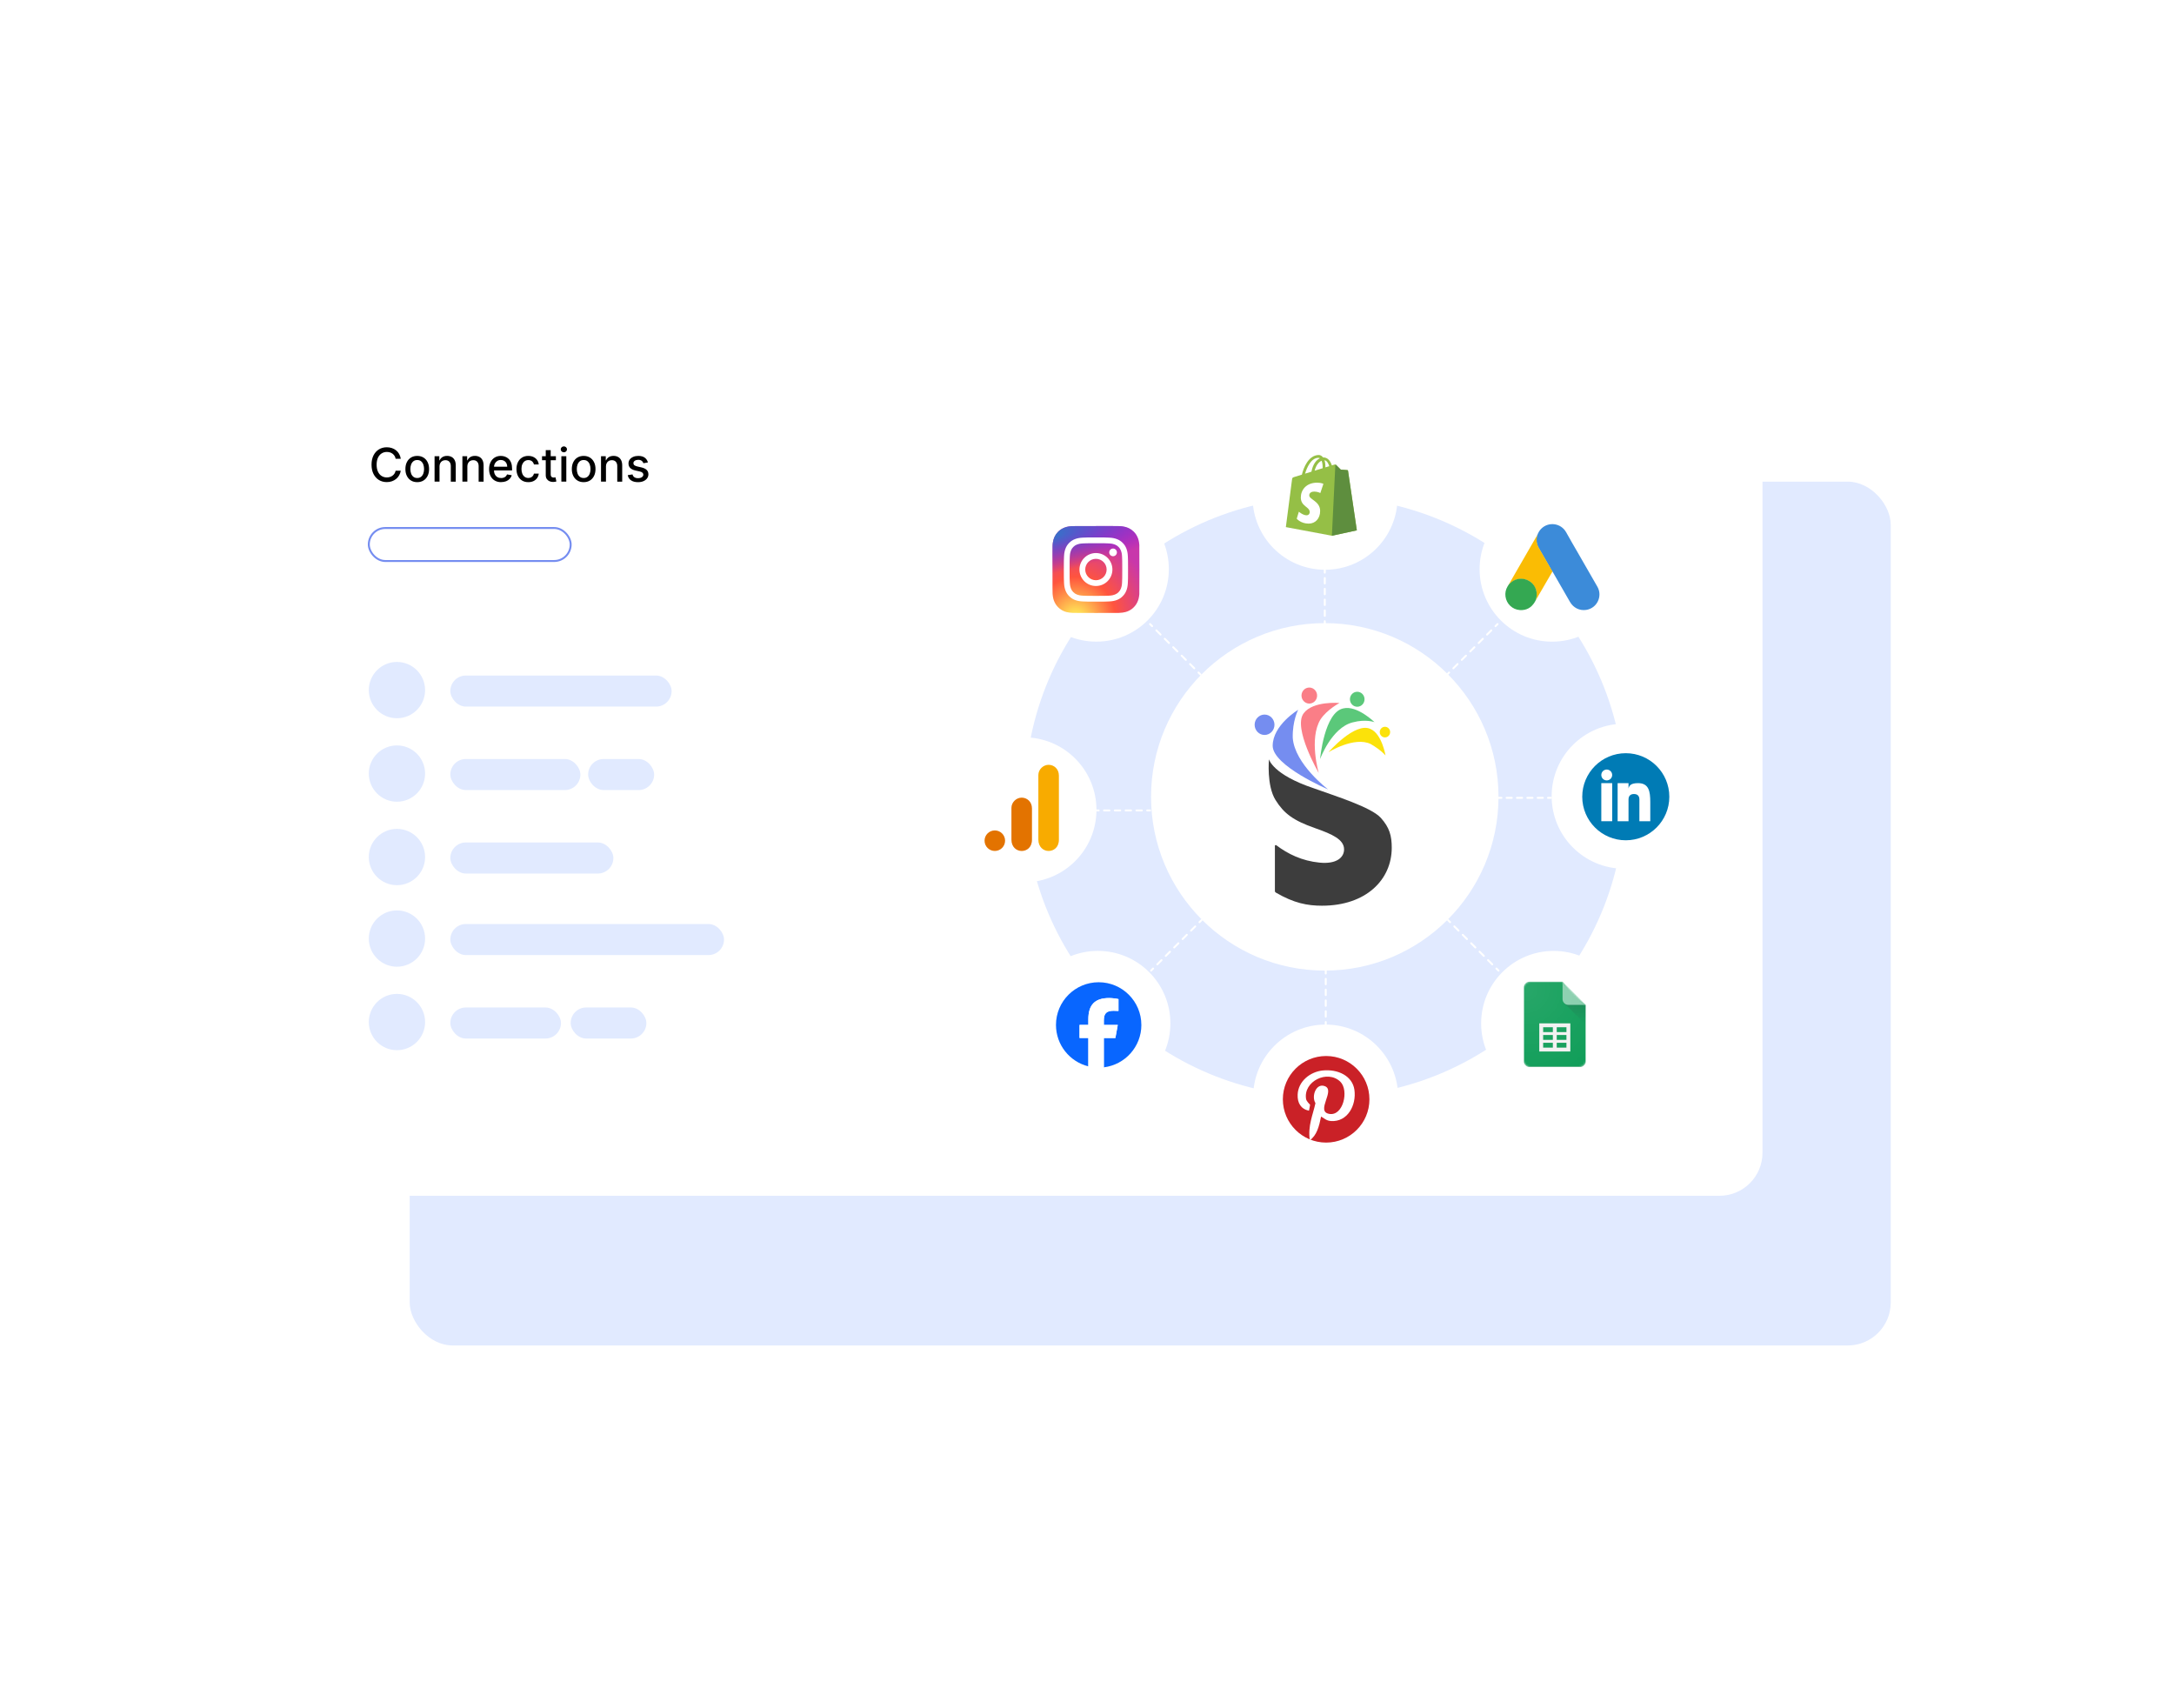 <?xml version="1.0" encoding="UTF-8"?>
<svg id="Layer_1" data-name="Layer 1" xmlns="http://www.w3.org/2000/svg" xmlns:xlink="http://www.w3.org/1999/xlink" viewBox="0 0 1120 880">
  <defs>
    <style>
      .cls-1 {
        fill: #95bf46;
      }

      .cls-1, .cls-2, .cls-3, .cls-4, .cls-5, .cls-6, .cls-7, .cls-8, .cls-9, .cls-10, .cls-11, .cls-12, .cls-13, .cls-14, .cls-15, .cls-16, .cls-17, .cls-18, .cls-19, .cls-20, .cls-21, .cls-22, .cls-23, .cls-24, .cls-25, .cls-26, .cls-27, .cls-28, .cls-29, .cls-30, .cls-31, .cls-32, .cls-33, .cls-34, .cls-35, .cls-36, .cls-37, .cls-38, .cls-39 {
        stroke-width: 0px;
      }

      .cls-40 {
        stroke: #758df0;
        stroke-miterlimit: 10;
      }

      .cls-40, .cls-41, .cls-42, .cls-43, .cls-44 {
        fill: none;
      }

      .cls-45 {
        mask: url(#mask);
      }

      .cls-2 {
        fill: url(#linear-gradient);
      }

      .cls-3 {
        fill: url(#radial-gradient);
      }

      .cls-4 {
        fill: rgba(38, 50, 56, .1);
      }

      .cls-5 {
        fill: #e1eaff;
      }

      .cls-6 {
        fill: #fa7e87;
      }

      .cls-6, .cls-7, .cls-9, .cls-20, .cls-21, .cls-33 {
        fill-rule: evenodd;
      }

      .cls-7 {
        fill: #5bc87a;
      }

      .cls-46 {
        mask: url(#mask-2-2);
      }

      .cls-47 {
        mask: url(#mask-6-2);
      }

      .cls-48 {
        mask: url(#mask-4-2);
      }

      .cls-8 {
        fill: #3c8bd9;
      }

      .cls-9 {
        fill: #758df0;
      }

      .cls-10 {
        fill: #0f9d58;
      }

      .cls-41, .cls-42, .cls-43, .cls-44 {
        stroke: #fff;
        stroke-linecap: round;
        stroke-linejoin: round;
      }

      .cls-11 {
        fill: #000;
      }

      .cls-12 {
        fill: #fabc04;
      }

      .cls-42 {
        stroke-dasharray: 0 0 3.07 3.07;
      }

      .cls-43 {
        stroke-dasharray: 0 0 2.78 2.78;
      }

      .cls-13 {
        fill: url(#radial-gradient-2);
      }

      .cls-14 {
        fill: url(#radial-gradient-3);
      }

      .cls-15 {
        fill: #007bb5;
      }

      .cls-16 {
        fill: rgba(255, 255, 255, .2);
      }

      .cls-17 {
        fill: #e37300;
      }

      .cls-18 {
        fill: rgba(38, 50, 56, .2);
      }

      .cls-19 {
        fill: #ca2127;
      }

      .cls-20 {
        fill: #3d3d3d;
      }

      .cls-21, .cls-22, .cls-23, .cls-24, .cls-25, .cls-26, .cls-27, .cls-28, .cls-29, .cls-30, .cls-35, .cls-37 {
        fill: #fff;
      }

      .cls-22 {
        filter: url(#drop-shadow-5);
      }

      .cls-23 {
        filter: url(#drop-shadow-9);
      }

      .cls-24 {
        filter: url(#drop-shadow-8);
      }

      .cls-25 {
        filter: url(#drop-shadow-2);
      }

      .cls-26 {
        filter: url(#drop-shadow-6);
      }

      .cls-27 {
        filter: url(#drop-shadow-1);
      }

      .cls-28 {
        filter: url(#drop-shadow-3);
      }

      .cls-29 {
        filter: url(#drop-shadow-7);
      }

      .cls-30 {
        filter: url(#drop-shadow-4);
      }

      .cls-31 {
        fill: #5e8e3e;
      }

      .cls-32 {
        fill: #87ceac;
      }

      .cls-33 {
        fill: #fbe20a;
      }

      .cls-34 {
        fill: #f8ab00;
      }

      .cls-44 {
        stroke-dasharray: 0 0 2.67 2.67;
      }

      .cls-36 {
        fill: #34a852;
      }

      .cls-37 {
        filter: url(#drop-shadow-10);
      }

      .cls-49 {
        mask: url(#mask-3);
      }

      .cls-50 {
        mask: url(#mask-5);
      }

      .cls-51 {
        mask: url(#mask-1);
      }

      .cls-38 {
        fill: #f1f1f1;
      }

      .cls-39 {
        fill: #0866ff;
      }
    </style>
    <filter id="drop-shadow-1" filterUnits="userSpaceOnUse">
      <feOffset dx="0" dy="0"/>
      <feGaussianBlur result="blur" stdDeviation="7"/>
      <feFlood flood-color="#8b8b8b" flood-opacity=".22"/>
      <feComposite in2="blur" operator="in"/>
      <feComposite in="SourceGraphic"/>
    </filter>
    <filter id="drop-shadow-2" filterUnits="userSpaceOnUse">
      <feOffset dx="0" dy="0"/>
      <feGaussianBlur result="blur-2" stdDeviation="7"/>
      <feFlood flood-color="#707070" flood-opacity=".2"/>
      <feComposite in2="blur-2" operator="in"/>
      <feComposite in="SourceGraphic"/>
    </filter>
    <filter id="drop-shadow-3" filterUnits="userSpaceOnUse">
      <feOffset dx="0" dy="0"/>
      <feGaussianBlur result="blur-3" stdDeviation="7"/>
      <feFlood flood-color="#707070" flood-opacity=".17"/>
      <feComposite in2="blur-3" operator="in"/>
      <feComposite in="SourceGraphic"/>
    </filter>
    <filter id="drop-shadow-4" filterUnits="userSpaceOnUse">
      <feOffset dx="0" dy="0"/>
      <feGaussianBlur result="blur-4" stdDeviation="7"/>
      <feFlood flood-color="#707070" flood-opacity=".17"/>
      <feComposite in2="blur-4" operator="in"/>
      <feComposite in="SourceGraphic"/>
    </filter>
    <filter id="drop-shadow-5" filterUnits="userSpaceOnUse">
      <feOffset dx="0" dy="0"/>
      <feGaussianBlur result="blur-5" stdDeviation="7"/>
      <feFlood flood-color="#707070" flood-opacity=".17"/>
      <feComposite in2="blur-5" operator="in"/>
      <feComposite in="SourceGraphic"/>
    </filter>
    <filter id="drop-shadow-6" filterUnits="userSpaceOnUse">
      <feOffset dx="0" dy="0"/>
      <feGaussianBlur result="blur-6" stdDeviation="7"/>
      <feFlood flood-color="#707070" flood-opacity=".17"/>
      <feComposite in2="blur-6" operator="in"/>
      <feComposite in="SourceGraphic"/>
    </filter>
    <filter id="drop-shadow-7" filterUnits="userSpaceOnUse">
      <feOffset dx="0" dy="0"/>
      <feGaussianBlur result="blur-7" stdDeviation="7"/>
      <feFlood flood-color="#707070" flood-opacity=".17"/>
      <feComposite in2="blur-7" operator="in"/>
      <feComposite in="SourceGraphic"/>
    </filter>
    <filter id="drop-shadow-8" filterUnits="userSpaceOnUse">
      <feOffset dx="0" dy="0"/>
      <feGaussianBlur result="blur-8" stdDeviation="7"/>
      <feFlood flood-color="#707070" flood-opacity=".17"/>
      <feComposite in2="blur-8" operator="in"/>
      <feComposite in="SourceGraphic"/>
    </filter>
    <filter id="drop-shadow-9" filterUnits="userSpaceOnUse">
      <feOffset dx="0" dy="0"/>
      <feGaussianBlur result="blur-9" stdDeviation="7"/>
      <feFlood flood-color="#707070" flood-opacity=".17"/>
      <feComposite in2="blur-9" operator="in"/>
      <feComposite in="SourceGraphic"/>
    </filter>
    <filter id="drop-shadow-10" filterUnits="userSpaceOnUse">
      <feOffset dx="0" dy="0"/>
      <feGaussianBlur result="blur-10" stdDeviation="7"/>
      <feFlood flood-color="#707070" flood-opacity=".17"/>
      <feComposite in2="blur-10" operator="in"/>
      <feComposite in="SourceGraphic"/>
    </filter>
    <radialGradient id="radial-gradient" cx="70.01" cy="22.22" fx="70.01" fy="22.22" r="22.39" gradientTransform="translate(595.08 457.99) rotate(-90) scale(1.98 -1.84)" gradientUnits="userSpaceOnUse">
      <stop offset="0" stop-color="#fd5"/>
      <stop offset=".1" stop-color="#fd5"/>
      <stop offset=".5" stop-color="#ff543e"/>
      <stop offset="1" stop-color="#c837ab"/>
    </radialGradient>
    <radialGradient id="radial-gradient-2" cx="562.49" cy="542.26" fx="562.49" fy="542.26" r="22.39" gradientTransform="translate(-1505.39 174.47) rotate(78.68) scale(.89 -3.65)" gradientUnits="userSpaceOnUse">
      <stop offset="0" stop-color="#3771c8"/>
      <stop offset=".13" stop-color="#3771c8"/>
      <stop offset="1" stop-color="#60f" stop-opacity="0"/>
    </radialGradient>
    <mask id="mask" x="785" y="505.68" width="32" height="44" maskUnits="userSpaceOnUse">
      <g id="mask-2">
        <path id="path-1" class="cls-21" d="M805,505.68h-17c-1.65,0-3,1.35-3,3v38c0,1.65,1.35,3,3,3h26c1.65,0,3-1.35,3-3v-29l-12-12Z"/>
      </g>
    </mask>
    <mask id="mask-1" x="785" y="505.68" width="32" height="44" maskUnits="userSpaceOnUse">
      <g id="mask-4">
        <path id="path-3" class="cls-21" d="M805,505.68h-17c-1.65,0-3,1.35-3,3v38c0,1.65,1.35,3,3,3h26c1.65,0,3-1.35,3-3v-29l-12-12Z"/>
      </g>
    </mask>
    <mask id="mask-2-2" data-name="mask-2" x="785" y="505.68" width="32" height="44" maskUnits="userSpaceOnUse">
      <g id="mask-6">
        <path id="path-5" class="cls-21" d="M805,505.68h-17c-1.65,0-3,1.35-3,3v38c0,1.65,1.35,3,3,3h26c1.65,0,3-1.35,3-3v-29l-12-12Z"/>
      </g>
    </mask>
    <linearGradient id="linear-gradient" x1="48.33" y1="850.64" x2="48.33" y2="850.02" gradientTransform="translate(16.26 14509.39) scale(16.45 -16.45)" gradientUnits="userSpaceOnUse">
      <stop offset="0" stop-color="#263238" stop-opacity=".2"/>
      <stop offset="1" stop-color="#263238" stop-opacity=".02"/>
    </linearGradient>
    <mask id="mask-3" x="785" y="505.68" width="32" height="44" maskUnits="userSpaceOnUse">
      <g id="mask-9">
        <path id="path-8" class="cls-21" d="M805,505.68h-17c-1.65,0-3,1.35-3,3v38c0,1.65,1.35,3,3,3h26c1.65,0,3-1.35,3-3v-29l-12-12Z"/>
      </g>
    </mask>
    <mask id="mask-4-2" data-name="mask-4" x="785" y="505.68" width="32" height="44" maskUnits="userSpaceOnUse">
      <g id="mask-11">
        <path id="path-10" class="cls-21" d="M805,505.68h-17c-1.65,0-3,1.35-3,3v38c0,1.65,1.35,3,3,3h26c1.65,0,3-1.35,3-3v-29l-12-12Z"/>
      </g>
    </mask>
    <mask id="mask-5" x="785" y="505.68" width="32" height="44" maskUnits="userSpaceOnUse">
      <g id="mask-13">
        <path id="path-12" class="cls-21" d="M805,505.68h-17c-1.65,0-3,1.35-3,3v38c0,1.65,1.35,3,3,3h26c1.65,0,3-1.35,3-3v-29l-12-12Z"/>
      </g>
    </mask>
    <mask id="mask-6-2" data-name="mask-6" x="785" y="505.68" width="32" height="44" maskUnits="userSpaceOnUse">
      <g id="mask-15">
        <path id="path-14" class="cls-21" d="M805,505.68h-17c-1.65,0-3,1.35-3,3v38c0,1.65,1.35,3,3,3h26c1.65,0,3-1.35,3-3v-29l-12-12Z"/>
      </g>
    </mask>
    <radialGradient id="radial-gradient-3" cx="17.57" cy="870.34" fx="17.57" fy="870.34" r="1.09" gradientTransform="translate(-45.5 41703.12) scale(47.33 -47.33)" gradientUnits="userSpaceOnUse">
      <stop offset="0" stop-color="#fff" stop-opacity=".1"/>
      <stop offset="1" stop-color="#fff" stop-opacity="0"/>
    </radialGradient>
  </defs>
  <rect class="cls-5" x="211.07" y="248.12" width="763" height="445" rx="22.16" ry="22.16"/>
  <rect class="cls-27" x="145" y="171" width="763" height="445" rx="22.16" ry="22.16"/>
  <circle class="cls-5" cx="682.5" cy="410.5" r="154.5"/>
  <circle class="cls-25" cx="682.5" cy="410.5" r="89.5"/>
  <circle class="cls-28" cx="682.65" cy="256.16" r="37.35"/>
  <circle class="cls-30" cx="682.94" cy="565.16" r="37.35"/>
  <circle class="cls-22" cx="836.73" cy="410.17" r="37.35"/>
  <circle class="cls-26" cx="527.52" cy="417.18" r="37.35"/>
  <circle class="cls-29" cx="564.81" cy="293.19" r="37.35"/>
  <circle class="cls-24" cx="799.61" cy="293.2" r="37.35"/>
  <circle class="cls-23" cx="565.61" cy="527.2" r="37.35"/>
  <circle class="cls-37" cx="800.4" cy="527.21" r="37.35"/>
  <g>
    <path class="cls-11" d="M206.48,236.33h-2.66c-.1-.57-.29-1.07-.57-1.5s-.62-.8-1.02-1.1c-.4-.3-.85-.53-1.35-.68s-1.02-.23-1.58-.23c-1.01,0-1.9.25-2.7.76s-1.42,1.25-1.88,2.22c-.46.98-.69,2.17-.69,3.58s.23,2.62.69,3.6c.46.98,1.08,1.72,1.88,2.22.8.5,1.69.75,2.68.75.55,0,1.08-.08,1.57-.23s.95-.37,1.35-.67c.4-.3.75-.66,1.03-1.09.28-.43.48-.92.58-1.48h2.66c-.14.87-.42,1.65-.82,2.37s-.93,1.34-1.56,1.86c-.63.52-1.36.92-2.17,1.21s-1.7.43-2.66.43c-1.51,0-2.86-.36-4.04-1.08-1.18-.72-2.11-1.75-2.79-3.09-.68-1.34-1.02-2.94-1.02-4.8s.34-3.46,1.02-4.8c.68-1.34,1.61-2.37,2.8-3.09,1.18-.72,2.53-1.08,4.03-1.08.93,0,1.79.13,2.6.4.8.26,1.53.65,2.17,1.16s1.17,1.13,1.59,1.86.7,1.56.85,2.5Z"/>
    <path class="cls-11" d="M214.95,248.38c-1.23,0-2.3-.28-3.21-.84-.92-.56-1.62-1.35-2.13-2.36-.51-1.01-.76-2.19-.76-3.55s.25-2.55.76-3.56c.51-1.02,1.22-1.81,2.13-2.37.91-.56,1.99-.84,3.21-.84s2.3.28,3.21.84c.91.56,1.62,1.35,2.13,2.37.51,1.02.76,2.2.76,3.56s-.25,2.53-.76,3.55c-.51,1.01-1.22,1.8-2.13,2.36-.92.56-1.99.84-3.21.84ZM214.95,246.24c.8,0,1.45-.21,1.98-.63.52-.42.91-.98,1.16-1.68s.38-1.47.38-2.31-.13-1.6-.38-2.31-.64-1.27-1.16-1.69c-.52-.43-1.18-.64-1.98-.64s-1.46.21-1.99.64c-.53.43-.91.99-1.17,1.69s-.38,1.47-.38,2.31.13,1.61.38,2.31.64,1.26,1.17,1.68c.53.42,1.19.63,1.99.63Z"/>
    <path class="cls-11" d="M226.43,240.34v7.77h-2.55v-13.09h2.45v2.13h.16c.3-.69.77-1.25,1.42-1.67.64-.42,1.46-.63,2.44-.63.89,0,1.67.19,2.34.56s1.19.92,1.56,1.66c.37.73.55,1.64.55,2.72v8.33h-2.55v-8.02c0-.95-.25-1.69-.74-2.23-.49-.54-1.17-.81-2.04-.81-.59,0-1.12.13-1.57.38-.46.26-.82.63-1.08,1.12-.26.49-.4,1.08-.4,1.78Z"/>
    <path class="cls-11" d="M240.77,240.34v7.77h-2.55v-13.09h2.45v2.13h.16c.3-.69.77-1.25,1.42-1.67.64-.42,1.46-.63,2.44-.63.89,0,1.67.19,2.34.56s1.19.92,1.56,1.66c.37.73.55,1.64.55,2.72v8.33h-2.55v-8.02c0-.95-.25-1.69-.74-2.23-.49-.54-1.17-.81-2.04-.81-.59,0-1.12.13-1.57.38-.46.26-.82.63-1.08,1.12-.26.49-.4,1.08-.4,1.78Z"/>
    <path class="cls-11" d="M258.2,248.38c-1.29,0-2.4-.28-3.33-.83-.93-.55-1.64-1.33-2.15-2.34-.5-1.01-.75-2.19-.75-3.55s.25-2.52.75-3.55c.5-1.02,1.21-1.82,2.11-2.39.91-.57,1.97-.86,3.18-.86.74,0,1.45.12,2.15.37.69.24,1.32.63,1.87,1.15.55.52.99,1.2,1.3,2.03.32.83.48,1.84.48,3.03v.9h-10.41v-1.91h7.91c0-.67-.14-1.27-.41-1.79-.27-.52-.65-.93-1.15-1.23-.49-.3-1.07-.45-1.73-.45-.72,0-1.34.17-1.87.52-.53.35-.94.8-1.23,1.36-.29.56-.43,1.17-.43,1.82v1.49c0,.88.15,1.62.46,2.23.31.61.74,1.08,1.3,1.4.56.32,1.21.48,1.95.48.48,0,.92-.07,1.32-.21.4-.14.74-.35,1.03-.63.29-.28.51-.62.67-1.03l2.41.43c-.19.71-.54,1.33-1.04,1.86-.5.53-1.12.94-1.87,1.24s-1.6.44-2.55.44Z"/>
    <path class="cls-11" d="M272.17,248.38c-1.27,0-2.36-.29-3.27-.87-.91-.58-1.61-1.37-2.1-2.39-.49-1.02-.73-2.18-.73-3.49s.25-2.5.75-3.52c.5-1.02,1.2-1.82,2.11-2.39.91-.57,1.98-.86,3.21-.86.99,0,1.88.18,2.66.55.78.37,1.41.88,1.89,1.54s.77,1.43.86,2.31h-2.48c-.14-.61-.45-1.14-.93-1.58-.49-.44-1.14-.67-1.95-.67-.71,0-1.33.19-1.86.56-.53.37-.94.9-1.24,1.58s-.44,1.49-.44,2.42.15,1.78.43,2.47c.29.69.7,1.23,1.23,1.61.53.38,1.16.57,1.88.57.48,0,.92-.09,1.32-.27.4-.18.73-.44,1-.77.27-.34.46-.74.57-1.21h2.48c-.09.85-.37,1.6-.83,2.27-.46.66-1.08,1.19-1.85,1.57-.77.38-1.67.57-2.71.57Z"/>
    <path class="cls-11" d="M286.39,235.02v2.05h-7.15v-2.05h7.15ZM281.16,231.89h2.55v12.38c0,.49.07.87.22,1.11.15.25.34.41.58.5.24.09.49.13.77.13.2,0,.38-.01.54-.04.15-.03.27-.05.36-.07l.46,2.11c-.15.06-.36.11-.63.17-.27.06-.61.09-1.02.1-.67.01-1.3-.11-1.88-.36s-1.05-.64-1.41-1.16c-.36-.52-.54-1.18-.54-1.97v-12.91Z"/>
    <path class="cls-11" d="M290.49,233c-.44,0-.82-.15-1.14-.45s-.47-.65-.47-1.07.16-.78.47-1.08.69-.45,1.14-.45.82.15,1.14.45.47.65.47,1.07-.16.78-.47,1.08-.69.45-1.14.45ZM289.2,248.11v-13.09h2.55v13.09h-2.55Z"/>
    <path class="cls-11" d="M300.69,248.38c-1.23,0-2.3-.28-3.21-.84-.92-.56-1.62-1.35-2.13-2.36-.51-1.01-.76-2.19-.76-3.55s.25-2.55.76-3.56c.51-1.02,1.22-1.81,2.13-2.37.91-.56,1.99-.84,3.21-.84s2.3.28,3.21.84c.91.56,1.62,1.35,2.13,2.37.51,1.02.76,2.2.76,3.56s-.25,2.53-.76,3.55c-.51,1.01-1.22,1.8-2.13,2.36-.92.56-1.99.84-3.21.84ZM300.7,246.24c.8,0,1.45-.21,1.98-.63.52-.42.91-.98,1.16-1.68s.38-1.47.38-2.31-.13-1.6-.38-2.31-.64-1.27-1.16-1.69c-.52-.43-1.18-.64-1.98-.64s-1.46.21-1.99.64c-.53.43-.91.99-1.17,1.69s-.38,1.47-.38,2.31.13,1.61.38,2.31.64,1.26,1.17,1.68c.53.42,1.19.63,1.99.63Z"/>
    <path class="cls-11" d="M312.18,240.34v7.77h-2.55v-13.09h2.45v2.13h.16c.3-.69.77-1.25,1.42-1.67.64-.42,1.46-.63,2.44-.63.89,0,1.67.19,2.34.56s1.19.92,1.56,1.66c.37.73.55,1.64.55,2.72v8.33h-2.55v-8.02c0-.95-.25-1.69-.74-2.23-.49-.54-1.17-.81-2.04-.81-.59,0-1.12.13-1.57.38-.46.26-.82.63-1.08,1.12-.26.49-.4,1.08-.4,1.78Z"/>
    <path class="cls-11" d="M333.78,238.22l-2.31.41c-.1-.3-.25-.58-.46-.84-.21-.27-.49-.49-.84-.66-.35-.17-.79-.26-1.32-.26-.72,0-1.32.16-1.81.48-.48.32-.72.73-.72,1.24,0,.44.16.79.49,1.06.32.27.85.49,1.57.66l2.08.48c1.2.28,2.1.71,2.69,1.29s.89,1.33.89,2.26c0,.78-.23,1.48-.68,2.09-.45.61-1.08,1.09-1.88,1.44-.8.35-1.73.52-2.79.52-1.47,0-2.66-.31-3.59-.94-.93-.63-1.49-1.52-1.7-2.68l2.46-.38c.15.64.47,1.13.95,1.45.48.33,1.1.49,1.87.49.83,0,1.5-.17,2-.52.5-.35.75-.78.75-1.28,0-.41-.15-.75-.46-1.03-.3-.28-.77-.49-1.39-.63l-2.22-.49c-1.22-.28-2.12-.72-2.71-1.33s-.87-1.38-.87-2.31c0-.77.22-1.45.65-2.03.43-.58,1.03-1.03,1.79-1.36.76-.33,1.63-.49,2.62-.49,1.42,0,2.53.31,3.34.92.81.61,1.35,1.43,1.61,2.45Z"/>
  </g>
  <rect class="cls-40" x="190" y="272" width="104" height="17" rx="8.5" ry="8.5"/>
  <rect class="cls-5" x="232" y="348" width="114" height="16" rx="8" ry="8"/>
  <circle class="cls-5" cx="204.5" cy="355.5" r="14.5"/>
  <rect class="cls-5" x="232" y="391" width="67" height="16" rx="8" ry="8"/>
  <circle class="cls-5" cx="204.5" cy="398.5" r="14.5"/>
  <rect class="cls-5" x="232" y="434" width="84" height="16" rx="8" ry="8"/>
  <circle class="cls-5" cx="204.5" cy="441.5" r="14.5"/>
  <rect class="cls-5" x="232" y="476" width="141" height="16" rx="8" ry="8"/>
  <circle class="cls-5" cx="204.5" cy="483.5" r="14.5"/>
  <rect class="cls-5" x="232" y="519" width="57" height="16" rx="8" ry="8"/>
  <circle class="cls-5" cx="204.5" cy="526.5" r="14.5"/>
  <rect class="cls-5" x="294" y="519" width="39" height="16" rx="8" ry="8"/>
  <rect class="cls-5" x="303" y="391" width="34" height="16" rx="8" ry="8"/>
  <g>
    <circle class="cls-15" cx="837.57" cy="410.44" r="22.43"/>
    <g>
      <rect class="cls-35" x="824.96" y="403.43" width="5.61" height="19.62"/>
      <path class="cls-35" d="M843.88,403.43c-3.91,0-4.58,1.43-4.9,2.8v-2.8h-5.61v19.62h5.61v-11.21c0-1.82.99-2.8,2.8-2.8s2.8.96,2.8,2.8v11.21h5.61v-9.81c0-5.61-.73-9.81-6.31-9.81Z"/>
      <circle class="cls-35" cx="827.76" cy="399.23" r="2.8"/>
    </g>
  </g>
  <path class="cls-3" d="M564.61,271c-9.35,0-12.08,0-12.62.05-1.92.16-3.11.46-4.41,1.11-1,.5-1.79,1.07-2.57,1.88-1.42,1.47-2.28,3.29-2.59,5.45-.15,1.05-.2,1.26-.2,6.61,0,1.78,0,4.13,0,7.28,0,9.34.01,12.07.06,12.6.16,1.87.45,3.04,1.07,4.33,1.18,2.46,3.45,4.31,6.11,4.99.92.24,1.94.37,3.25.43.55.02,6.21.04,11.86.04s11.31,0,11.85-.03c1.52-.07,2.4-.19,3.37-.44,2.68-.69,4.91-2.51,6.11-5.01.61-1.25.92-2.47,1.06-4.24.03-.39.04-6.54.04-12.68s-.01-12.28-.04-12.67c-.14-1.8-.45-3.01-1.08-4.29-.51-1.05-1.09-1.83-1.92-2.63-1.48-1.42-3.29-2.28-5.45-2.59-1.05-.15-1.25-.2-6.61-.21h-7.29Z"/>
  <path class="cls-13" d="M564.61,271c-9.35,0-12.08,0-12.62.05-1.92.16-3.11.46-4.41,1.11-1,.5-1.79,1.07-2.57,1.88-1.42,1.47-2.28,3.29-2.59,5.45-.15,1.05-.2,1.26-.2,6.61,0,1.78,0,4.13,0,7.28,0,9.34.01,12.07.06,12.6.16,1.87.45,3.04,1.07,4.33,1.18,2.46,3.45,4.31,6.11,4.99.92.24,1.94.37,3.25.43.55.02,6.21.04,11.86.04s11.31,0,11.85-.03c1.52-.07,2.4-.19,3.37-.44,2.68-.69,4.91-2.51,6.11-5.01.61-1.25.92-2.47,1.06-4.24.03-.39.04-6.54.04-12.68s-.01-12.28-.04-12.67c-.14-1.8-.45-3.01-1.08-4.29-.51-1.05-1.09-1.83-1.92-2.63-1.48-1.42-3.29-2.28-5.45-2.59-1.05-.15-1.25-.2-6.61-.21h-7.29Z"/>
  <path class="cls-35" d="M564.6,276.86c-4.49,0-5.05.02-6.82.1-1.76.08-2.96.36-4.01.77-1.09.42-2.01.99-2.93,1.91-.92.92-1.48,1.84-1.91,2.93-.41,1.05-.69,2.25-.77,4.01-.08,1.76-.1,2.33-.1,6.82s.02,5.05.1,6.82c.08,1.76.36,2.96.77,4.01.42,1.09.99,2.01,1.91,2.93.92.92,1.84,1.49,2.93,1.91,1.05.41,2.25.69,4.01.77,1.76.08,2.33.1,6.82.1s5.05-.02,6.82-.1c1.76-.08,2.96-.36,4.02-.77,1.09-.42,2.01-.99,2.93-1.91.92-.92,1.48-1.84,1.91-2.93.41-1.05.69-2.25.77-4.01.08-1.76.1-2.33.1-6.82s-.02-5.05-.1-6.82c-.08-1.76-.36-2.96-.77-4.01-.42-1.09-.99-2.01-1.91-2.93-.92-.92-1.84-1.48-2.93-1.91-1.05-.41-2.26-.69-4.02-.77-1.76-.08-2.33-.1-6.82-.1h0ZM563.12,279.84c.44,0,.93,0,1.48,0,4.41,0,4.94.02,6.68.1,1.61.07,2.49.34,3.07.57.77.3,1.32.66,1.9,1.24.58.58.94,1.13,1.24,1.9.23.58.5,1.46.57,3.07.08,1.74.1,2.27.1,6.68s-.02,4.94-.1,6.68c-.07,1.61-.34,2.49-.57,3.07-.3.77-.66,1.32-1.24,1.9-.58.58-1.13.94-1.9,1.24-.58.23-1.46.5-3.07.57-1.74.08-2.27.1-6.68.1s-4.94-.02-6.68-.1c-1.61-.07-2.49-.34-3.07-.57-.77-.3-1.32-.66-1.9-1.24-.58-.58-.94-1.13-1.24-1.9-.23-.58-.5-1.46-.57-3.07-.08-1.74-.1-2.27-.1-6.68s.02-4.94.1-6.68c.07-1.61.34-2.49.57-3.07.3-.77.66-1.32,1.24-1.9.58-.58,1.13-.94,1.9-1.24.58-.23,1.46-.5,3.07-.57,1.53-.07,2.12-.09,5.2-.09h0ZM573.43,282.58c-1.1,0-1.98.89-1.98,1.98s.89,1.98,1.98,1.98,1.98-.89,1.98-1.98-.89-1.98-1.98-1.98h0ZM564.6,284.9c-4.69,0-8.49,3.8-8.49,8.49s3.8,8.49,8.49,8.49c4.69,0,8.49-3.8,8.49-8.49s-3.8-8.49-8.49-8.49h0ZM564.6,287.88c3.04,0,5.51,2.47,5.51,5.51s-2.47,5.51-5.51,5.51-5.51-2.47-5.51-5.51,2.47-5.51,5.51-5.51Z"/>
  <path class="cls-8" d="M792.02,275.58c.47-1.23,1.11-2.36,2.07-3.28,3.83-3.73,10.15-2.79,12.75,1.89,1.95,3.55,4.02,7.03,6.03,10.54,3.36,5.84,6.76,11.68,10.08,17.53,2.79,4.9-.23,11.09-5.78,11.93-3.4.51-6.58-1.05-8.34-4.1-2.95-5.14-5.92-10.27-8.86-15.39-.06-.12-.14-.21-.21-.31-.31-.25-.45-.62-.64-.96-1.31-2.3-2.66-4.59-3.96-6.87-.84-1.48-1.72-2.95-2.56-4.43-.76-1.33-1.11-2.77-1.07-4.3.06-.78.16-1.56.51-2.26"/>
  <path class="cls-12" d="M792.02,275.58c-.18.7-.33,1.41-.37,2.15-.06,1.64.35,3.16,1.17,4.59,2.15,3.69,4.3,7.4,6.42,11.11.2.33.35.66.55.98-1.17,2.03-2.34,4.04-3.53,6.07-1.64,2.83-3.28,5.68-4.94,8.51-.08,0-.1-.04-.12-.1-.02-.16.04-.29.08-.45.8-2.93.14-5.53-1.87-7.75-1.23-1.35-2.79-2.11-4.59-2.36-2.34-.33-4.41.27-6.27,1.74-.33.25-.55.62-.94.82-.08,0-.12-.04-.14-.1.94-1.62,1.85-3.24,2.79-4.86,3.87-6.72,7.73-13.43,11.62-20.13.04-.08.1-.14.14-.21"/>
  <path class="cls-36" d="M777.55,300.84c.37-.33.72-.68,1.11-1,4.74-3.75,11.87-1.03,12.91,4.9.25,1.43.12,2.79-.31,4.16-.02.12-.04.21-.08.33-.18.31-.33.64-.53.96-1.74,2.87-4.3,4.3-7.65,4.08-3.85-.27-6.87-3.16-7.4-6.99-.25-1.85.12-3.59,1.07-5.19.2-.35.43-.66.64-1.02.1-.08.06-.23.23-.23"/>
  <g id="g6628">
    <path id="path3806" class="cls-34" d="M534.94,399.29v33.28c0,3.73,2.57,5.8,5.29,5.8,2.52,0,5.29-1.76,5.29-5.8v-33.03c0-3.41-2.52-5.55-5.29-5.55s-5.29,2.36-5.29,5.29Z"/>
    <path id="path3808" class="cls-17" d="M521.07,416.19v16.39c0,3.73,2.57,5.8,5.29,5.8,2.52,0,5.29-1.76,5.29-5.8v-16.13c0-3.41-2.52-5.55-5.29-5.55s-5.29,2.36-5.29,5.29h0Z"/>
    <path id="path3810" class="cls-17" d="M517.8,433.08c0,2.92-2.37,5.29-5.29,5.29s-5.29-2.37-5.29-5.29,2.37-5.29,5.29-5.29,5.29,2.37,5.29,5.29"/>
  </g>
  <g id="Logo">
    <path id="Initiator" class="cls-39" d="M588,527.99c0-12.15-9.85-21.99-21.99-21.99s-21.99,9.85-21.99,21.99c0,10.31,7.1,18.97,16.68,21.34v-14.62h-4.53v-6.72h4.53v-2.9c0-7.48,3.39-10.95,10.74-10.95,1.39,0,3.8.27,4.78.55v6.09c-.52-.05-1.42-.08-2.54-.08-3.61,0-5,1.37-5,4.92v2.38h7.18l-1.23,6.72h-5.95v15.11c10.89-1.32,19.33-10.59,19.33-21.83Z"/>
    <path id="F" class="cls-35" d="M574.62,534.71l1.23-6.72h-7.18v-2.38c0-3.55,1.39-4.92,5-4.92,1.12,0,2.02.03,2.54.08v-6.09c-.98-.27-3.39-.55-4.78-.55-7.35,0-10.74,3.47-10.74,10.95v2.9h-4.53v6.72h4.53v14.62c1.7.42,3.48.65,5.31.65.9,0,1.79-.06,2.66-.16v-15.11h5.95Z"/>
  </g>
  <g id="Page-1">
    <g id="Consumer-Apps-Sheets-Large-VD-R8-">
      <g id="Hero">
        <g id="Personal">
          <g id="Sheets-icon">
            <g id="Group">
              <g id="Clipped">
                <g class="cls-45">
                  <path id="Path" class="cls-10" d="M805,505.68h-17c-1.65,0-3,1.35-3,3v38c0,1.65,1.35,3,3,3h26c1.65,0,3-1.35,3-3v-29l-7-5-5-7Z"/>
                </g>
              </g>
              <g id="Clipped-2" data-name="Clipped">
                <g class="cls-51">
                  <path id="Shape" class="cls-38" d="M793,527.18v14.5h16v-14.5h-16ZM800,539.68h-5v-2.5h5v2.5ZM800,535.68h-5v-2.5h5v2.5ZM800,531.68h-5v-2.5h5v2.5ZM807,539.68h-5v-2.5h5v2.5ZM807,535.68h-5v-2.5h5v2.5ZM807,531.68h-5v-2.5h5v2.5Z"/>
                </g>
              </g>
              <g id="Clipped-3" data-name="Clipped">
                <g class="cls-46">
                  <polygon id="Path-2" data-name="Path" class="cls-2" points="805.88 516.8 817 527.92 817 517.68 805.88 516.8"/>
                </g>
              </g>
              <g id="Clipped-4" data-name="Clipped">
                <g class="cls-49">
                  <g id="Group-2" data-name="Group">
                    <path id="Path-3" data-name="Path" class="cls-32" d="M805,505.68v9c0,1.66,1.34,3,3,3h9l-12-12Z"/>
                  </g>
                </g>
              </g>
              <g id="Clipped-5" data-name="Clipped">
                <g class="cls-48">
                  <path id="Path-4" data-name="Path" class="cls-16" d="M788,505.68c-1.65,0-3,1.35-3,3v.25c0-1.65,1.35-3,3-3h17v-.25h-17Z"/>
                </g>
              </g>
              <g id="Clipped-6" data-name="Clipped">
                <g class="cls-50">
                  <path id="Path-5" data-name="Path" class="cls-18" d="M814,549.43h-26c-1.65,0-3-1.35-3-3v.25c0,1.65,1.35,3,3,3h26c1.65,0,3-1.35,3-3v-.25c0,1.65-1.35,3-3,3Z"/>
                </g>
              </g>
              <g id="Clipped-7" data-name="Clipped">
                <g class="cls-47">
                  <path id="Path-6" data-name="Path" class="cls-4" d="M808,517.68c-1.66,0-3-1.34-3-3v.25c0,1.66,1.34,3,3,3h9v-.25h-9Z"/>
                </g>
              </g>
            </g>
            <path id="Path-7" data-name="Path" class="cls-14" d="M805,505.68h-17c-1.65,0-3,1.35-3,3v38c0,1.65,1.35,3,3,3h26c1.65,0,3-1.35,3-3v-29l-12-12Z"/>
          </g>
        </g>
      </g>
    </g>
  </g>
  <path class="cls-20" d="M676.76,406.06c11.54,4.15,29.63,9.76,34.6,15.25,4.52,4.99,5.64,9.32,5.64,15.38,0,16.45-13.16,29.88-35.94,29.88-7.47,0-14.37-1.27-23.83-6.79-.27-.15-.43-.44-.43-.74v-23.28c0-.36.41-.56.7-.35,6.06,4.55,13.22,8.07,22.32,8.97,8.82.87,12.62-2.7,12.62-6.83,0-5.04-6.01-7.81-14.81-10.89-11.5-4.01-16.19-7.65-20.48-14.49-4.7-7.49-3.4-21.01-3.4-21.01,0,0,1.92,7.85,23.01,14.9h0Z"/>
  <path class="cls-9" d="M684.18,406.64s-17.25-13.07-18.18-26.56c-.21-8.72,2.79-14.42,2.79-14.42,0,0-13.1,7.85-13.13,18.52,0,10.3,28.52,22.47,28.52,22.47"/>
  <path class="cls-9" d="M646.36,373.36c0-2.9,2.29-5.25,5.11-5.25s5.11,2.35,5.11,5.25-2.29,5.25-5.11,5.25-5.11-2.35-5.11-5.25"/>
  <path class="cls-6" d="M679.39,398.23s-5.19-17.75.95-27.71c3.5-5.14,9.76-8.38,9.76-8.38,0,0-13.68-1.2-18.48,5.31-5.7,7.53,7.78,30.78,7.78,30.78"/>
  <path class="cls-6" d="M671.34,355.79c1.36-1.8,3.88-2.14,5.64-.74s2.08,3.99.73,5.79c-1.36,1.8-3.88,2.14-5.64.74s-2.08-3.99-.73-5.79"/>
  <path class="cls-7" d="M680.08,391.04c.05-.13,5.92-16.17,16.79-18.91,6.94-1.84,11.27-.09,11.27-.09,0,0-9-8.8-16.03-7.12-9.87,1.93-12.03,26.11-12.03,26.11"/>
  <path class="cls-7" d="M698.4,356.45c2.03-.46,4.04.85,4.49,2.93.45,2.08-.82,4.15-2.85,4.61-2.03.46-4.04-.85-4.49-2.93s.82-4.15,2.85-4.61"/>
  <path class="cls-33" d="M684.38,387.5c.1-.07,13.37-8.3,21.79-4.21,5.41,3.14,7.63,5.89,7.63,5.89,0,0-1.86-11.03-7.66-13.61-7.93-3.94-21.75,11.93-21.75,11.93"/>
  <path class="cls-33" d="M714.59,374.63c1.35.62,1.95,2.24,1.35,3.62-.6,1.39-2.18,2-3.53,1.39-1.35-.62-1.95-2.23-1.35-3.62s2.18-2,3.53-1.39"/>
  <path class="cls-19" d="M705.5,566.3c0,12.31-9.99,22.3-22.3,22.3s-22.3-9.99-22.3-22.3c0-12.31,9.99-22.3,22.3-22.3s22.3,9.99,22.3,22.3Z"/>
  <path class="cls-35" d="M681.32,551.47c-6.28.67-12.54,5.51-12.8,12.43-.17,4.22,1.6,7.39,5.83,8.28.48-2,.57-3.08.57-3.08,0,0-1.86-1.78-2.05-2.91-1.55-9.11,11.03-15.33,17.63-8.97,4.55,4.41,1.55,17.99-5.8,16.58-7.05-1.35,3.45-12.15-2.18-14.27-4.57-1.73-7,5.28-4.83,8.75-1.27,5.98-4.01,11.62-2.9,19.11,3.6-2.48,4.81-7.24,5.8-12.2,1.81,1.04,2.77,2.14,5.08,2.3,8.5.62,13.24-8.08,12.09-16.12-1.04-7.12-8.5-10.75-16.44-9.9h0Z"/>
  <path class="cls-1" d="M694.46,242.51c-.03-.21-.21-.32-.36-.34-.15-.01-3.35-.25-3.35-.25,0,0-2.22-2.2-2.46-2.45-.24-.24-.72-.17-.9-.12-.03,0-.48.15-1.24.38-.74-2.13-2.05-4.09-4.35-4.09-.06,0-.13,0-.19,0-.65-.87-1.47-1.24-2.17-1.24-5.36,0-7.92,6.7-8.73,10.11-2.08.65-3.56,1.1-3.75,1.16-1.16.36-1.2.4-1.35,1.5-.11.83-3.16,24.37-3.16,24.37l23.72,4.44,12.85-2.78s-4.51-30.5-4.54-30.71h0ZM684.83,240.15l-2.01.62c0-.14,0-.28,0-.43,0-1.33-.18-2.39-.48-3.24,1.19.15,1.98,1.5,2.48,3.05ZM680.87,237.36c.33.83.54,2.01.54,3.61,0,.08,0,.16,0,.23-1.31.4-2.72.84-4.14,1.28.8-3.08,2.29-4.57,3.6-5.13ZM679.28,235.85c.23,0,.46.08.69.23-1.72.81-3.56,2.85-4.34,6.91l-3.28,1.01c.91-3.1,3.07-8.16,6.93-8.16h0Z"/>
  <path class="cls-31" d="M694.1,242.17c-.15-.01-3.35-.25-3.35-.25,0,0-2.22-2.2-2.46-2.45-.09-.09-.21-.14-.34-.16l-1.79,36.68,12.85-2.78s-4.51-30.5-4.54-30.71c-.03-.21-.21-.32-.36-.34"/>
  <path class="cls-35" d="M681.79,249.27l-1.58,4.71s-1.39-.74-3.09-.74c-2.49,0-2.62,1.57-2.62,1.96,0,2.15,5.61,2.98,5.61,8.02,0,3.97-2.52,6.52-5.91,6.52-4.07,0-6.15-2.53-6.15-2.53l1.09-3.6s2.14,1.84,3.95,1.84c1.18,0,1.66-.93,1.66-1.61,0-2.81-4.6-2.93-4.6-7.55,0-3.88,2.79-7.64,8.41-7.64,2.17,0,3.24.62,3.24.62"/>
  <g>
    <line class="cls-41" x1="772" y1="411" x2="773.5" y2="411"/>
    <line class="cls-44" x1="776.17" y1="411" x2="796.17" y2="411"/>
    <line class="cls-41" x1="797.5" y1="411" x2="799" y2="411"/>
  </g>
  <g>
    <line class="cls-41" x1="772" y1="500" x2="770.94" y2="498.94"/>
    <line class="cls-42" x1="768.77" y1="496.77" x2="748.15" y2="476.15"/>
    <line class="cls-41" x1="747.06" y1="475.06" x2="746" y2="474"/>
  </g>
  <g>
    <line class="cls-41" x1="683" y1="528" x2="683" y2="526.5"/>
    <line class="cls-43" x1="683" y1="523.72" x2="683" y2="502.89"/>
    <line class="cls-41" x1="683" y1="501.5" x2="683" y2="500"/>
  </g>
  <g>
    <line class="cls-41" x1="593" y1="500" x2="594.06" y2="498.94"/>
    <line class="cls-42" x1="596.23" y1="496.77" x2="616.85" y2="476.15"/>
    <line class="cls-41" x1="617.94" y1="475.06" x2="619" y2="474"/>
  </g>
  <g>
    <line class="cls-41" x1="564.5" y1="417.5" x2="566" y2="417.5"/>
    <line class="cls-43" x1="568.78" y1="417.5" x2="589.61" y2="417.5"/>
    <line class="cls-41" x1="591" y1="417.5" x2="592.5" y2="417.5"/>
  </g>
  <g>
    <line class="cls-41" x1="592.5" y1="321.5" x2="593.56" y2="322.56"/>
    <line class="cls-42" x1="595.73" y1="324.73" x2="616.35" y2="345.35"/>
    <line class="cls-41" x1="617.44" y1="346.44" x2="618.5" y2="347.5"/>
  </g>
  <g>
    <line class="cls-41" x1="682.5" y1="293.5" x2="682.5" y2="295"/>
    <line class="cls-43" x1="682.5" y1="297.78" x2="682.5" y2="318.61"/>
    <line class="cls-41" x1="682.5" y1="320" x2="682.5" y2="321.5"/>
  </g>
  <g>
    <line class="cls-41" x1="771.5" y1="321.5" x2="770.44" y2="322.56"/>
    <line class="cls-42" x1="768.27" y1="324.73" x2="747.65" y2="345.35"/>
    <line class="cls-41" x1="746.56" y1="346.44" x2="745.5" y2="347.5"/>
  </g>
</svg>